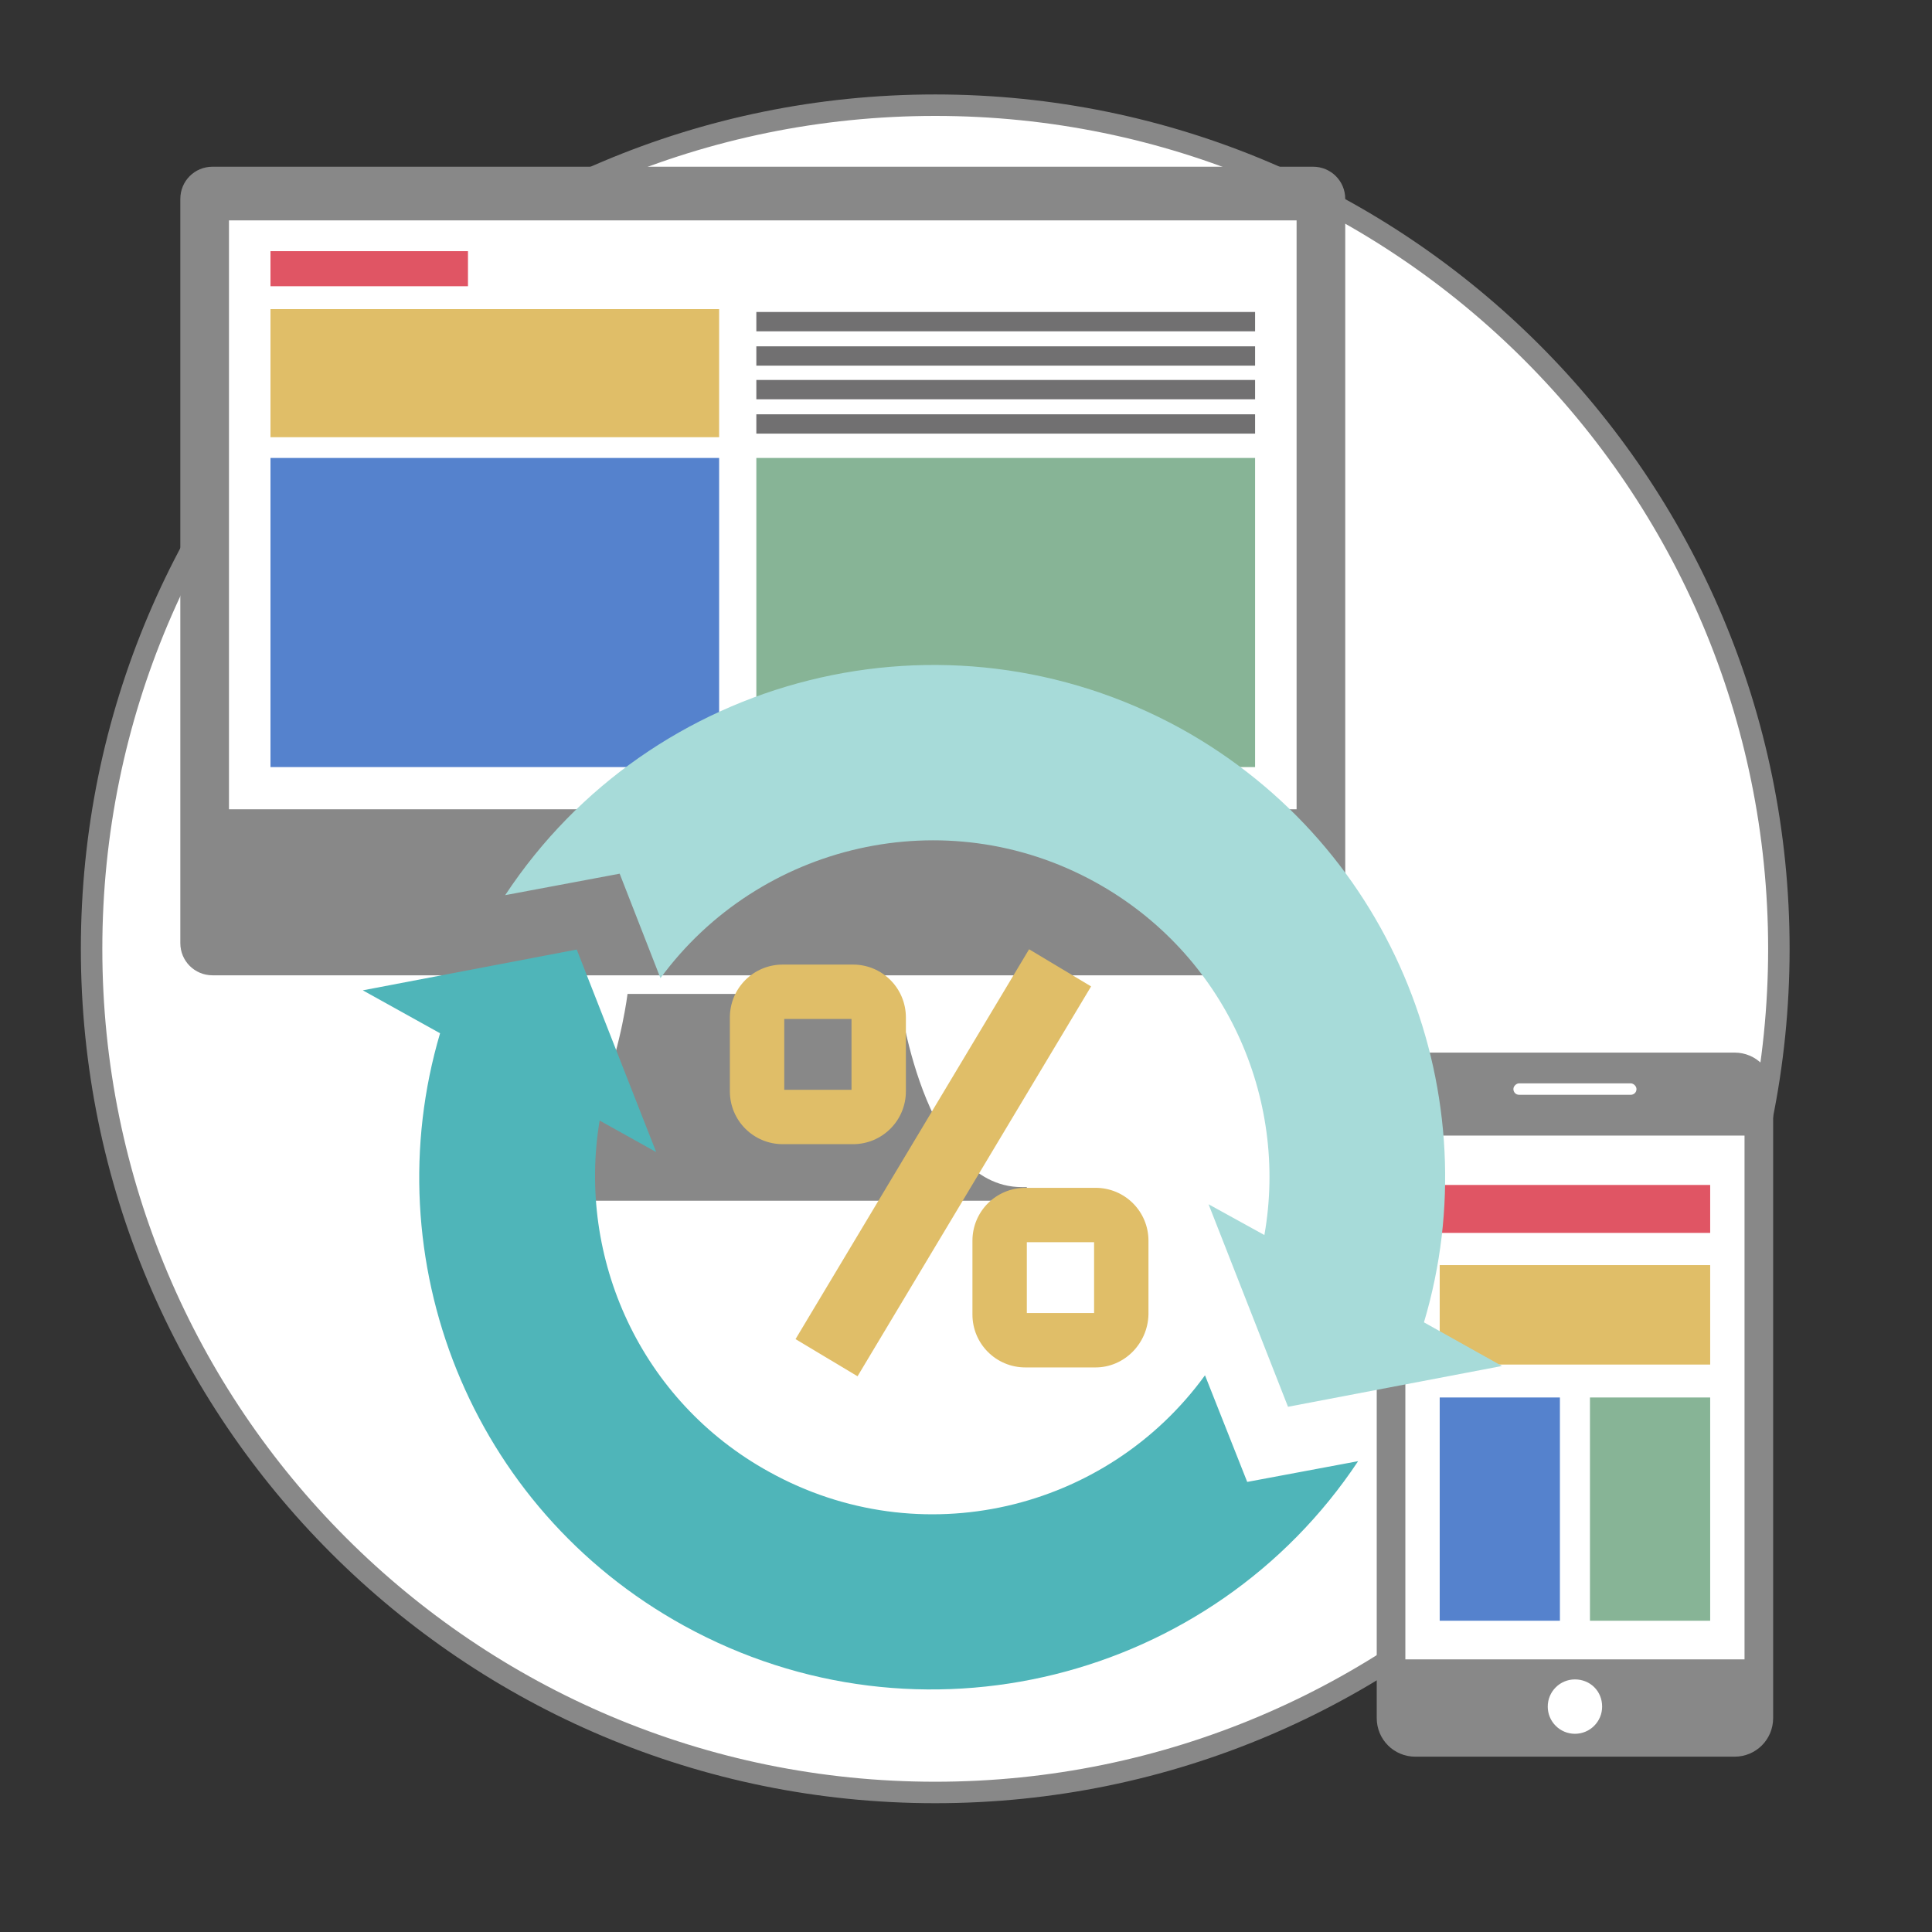 <?xml version="1.0" encoding="UTF-8"?> <!-- Generator: Adobe Illustrator 22.0.0, SVG Export Plug-In . SVG Version: 6.00 Build 0) --> <svg xmlns="http://www.w3.org/2000/svg" xmlns:xlink="http://www.w3.org/1999/xlink" id="圖層_1" x="0px" y="0px" viewBox="0 0 270 270" style="enable-background:new 0 0 270 270;" xml:space="preserve"><rect x="0" y="0" width="270" height="270" fill="#333333" stroke="none"/> <style type="text/css"> .st0{fill:#FFFFFF;stroke:#888888;stroke-width:3;stroke-miterlimit:10;} .st1{fill:#888888;} .st2{fill:#FFFFFF;} .st3{fill:#E05564;} .st4{fill:#E0BE68;} .st5{fill:#5582CD;} .st6{fill:#87B496;} .st7{fill:#717071;} .st8{fill:#4FB5B9;} .st9{fill:#A7DBD9;} </style> <path class="st0" d="M248.6,132.6c0,65.1-52.8,117.9-117.9,117.9S12.8,197.8,12.8,132.6S65.6,14.7,130.7,14.7 S248.6,67.5,248.6,132.6z"></path> <g> <g> <path class="st1" d="M188,131.8c0,2.5-2,4.5-4.5,4.5H29.7c-2.5,0-4.5-2-4.5-4.5v-104c0-2.5,2-4.5,4.5-4.5h153.8 c2.5,0,4.5,2,4.5,4.5V131.8z"></path> <rect x="32" y="30.8" class="st2" width="149.2" height="82.3"></rect> <path class="st1" d="M142.8,165.9c-13.9,0-17.2-27-17.2-27H87.7c0,0-3.3,27-17.2,27c-0.4,0-0.6,0-0.6,0v1.9h73.6v-1.9 C143.4,165.9,143.2,165.9,142.8,165.9z"></path> </g> <rect x="37.8" y="35.1" class="st3" width="27.6" height="4.9"></rect> <rect x="37.8" y="43.2" class="st4" width="62.7" height="17.9"></rect> <rect x="37.8" y="64" class="st5" width="62.7" height="43.2"></rect> <rect x="105.7" y="64" class="st6" width="69.7" height="43.2"></rect> <g> <rect x="105.7" y="43.6" class="st7" width="69.7" height="2.7"></rect> <rect x="105.7" y="48.4" class="st7" width="69.7" height="2.7"></rect> <rect x="105.7" y="53.1" class="st7" width="69.7" height="2.7"></rect> <rect x="105.7" y="57.9" class="st7" width="69.7" height="2.7"></rect> </g> </g> <g> <g> <g> <path class="st1" d="M247.8,240.1c0,3-2.4,5.4-5.4,5.4h-44.6c-3,0-5.4-2.4-5.4-5.4v-87.6c0-3,2.4-5.4,5.4-5.4h44.6 c3,0,5.4,2.4,5.4,5.4V240.1z"></path> <rect x="196.4" y="158.7" class="st2" width="47.4" height="73.2"></rect> <path class="st2" d="M223.9,238.5c0,2.1-1.7,3.8-3.8,3.8s-3.8-1.7-3.8-3.8c0-2.1,1.7-3.8,3.8-3.8S223.9,236.3,223.9,238.5z"></path> <path class="st2" d="M228.7,152.2c0,0.5-0.4,0.8-0.8,0.8h-15.6c-0.5,0-0.8-0.4-0.8-0.8l0,0c0-0.4,0.4-0.8,0.8-0.8h15.6 C228.3,151.4,228.7,151.8,228.7,152.2L228.7,152.2z"></path> </g> <rect x="201.2" y="165.6" class="st3" width="37.8" height="6.7"></rect> <rect x="201.2" y="176.8" class="st4" width="37.8" height="13.9"></rect> <g> <rect x="201.2" y="195.3" class="st5" width="16.8" height="31.2"></rect> <rect x="222.2" y="195.3" class="st6" width="16.8" height="31.2"></rect> </g> </g> </g> <g> <g> <path class="st8" d="M174.3,207.1l-5.9-14.9c-13.8,19-39.8,25.2-60.9,13.5c-18-9.9-26.9-29.9-23.7-49.1l7.9,4.4l-11.1-28.3 l-29.9,5.7l10.8,6c-9.3,31.5,4.1,66.3,34.1,82.8c32.9,18.1,73.8,7.7,94.2-23L174.3,207.1z"></path> <path class="st9" d="M199,184.8c9.4-31.5-4-66.4-34-83C132,83.7,91,94.2,70.6,125.1l16-3l5.7,14.6c13.8-18.8,39.8-25,60.8-13.4 c18.1,10,27,30.1,23.6,49.3l-7.8-4.3l11.1,28.3l29.9-5.7L199,184.8z"></path> </g> <g> <rect x="100.1" y="157.6" transform="matrix(0.514 -0.858 0.858 0.514 -75.496 192.024)" class="st4" width="63.5" height="10.1"></rect> <path class="st4" d="M119.2,159.9h-9.8c-4.1,0-7.4-3.3-7.4-7.4v-10.3c0-4.1,3.3-7.4,7.4-7.4h9.8c4.1,0,7.4,3.3,7.4,7.4v10.3 C126.6,156.6,123.3,159.9,119.2,159.9z M109.6,152.3h9.4v-9.9h-9.4V152.3z"></path> <path class="st4" d="M153.1,191.1h-9.8c-4.1,0-7.4-3.3-7.4-7.4v-10.3c0-4.1,3.3-7.4,7.4-7.4h9.8c4.1,0,7.4,3.3,7.4,7.4v10.3 C160.4,187.8,157.1,191.1,153.1,191.1z M143.5,183.5h9.4v-9.9h-9.4V183.5z"></path> </g> </g> </svg> 